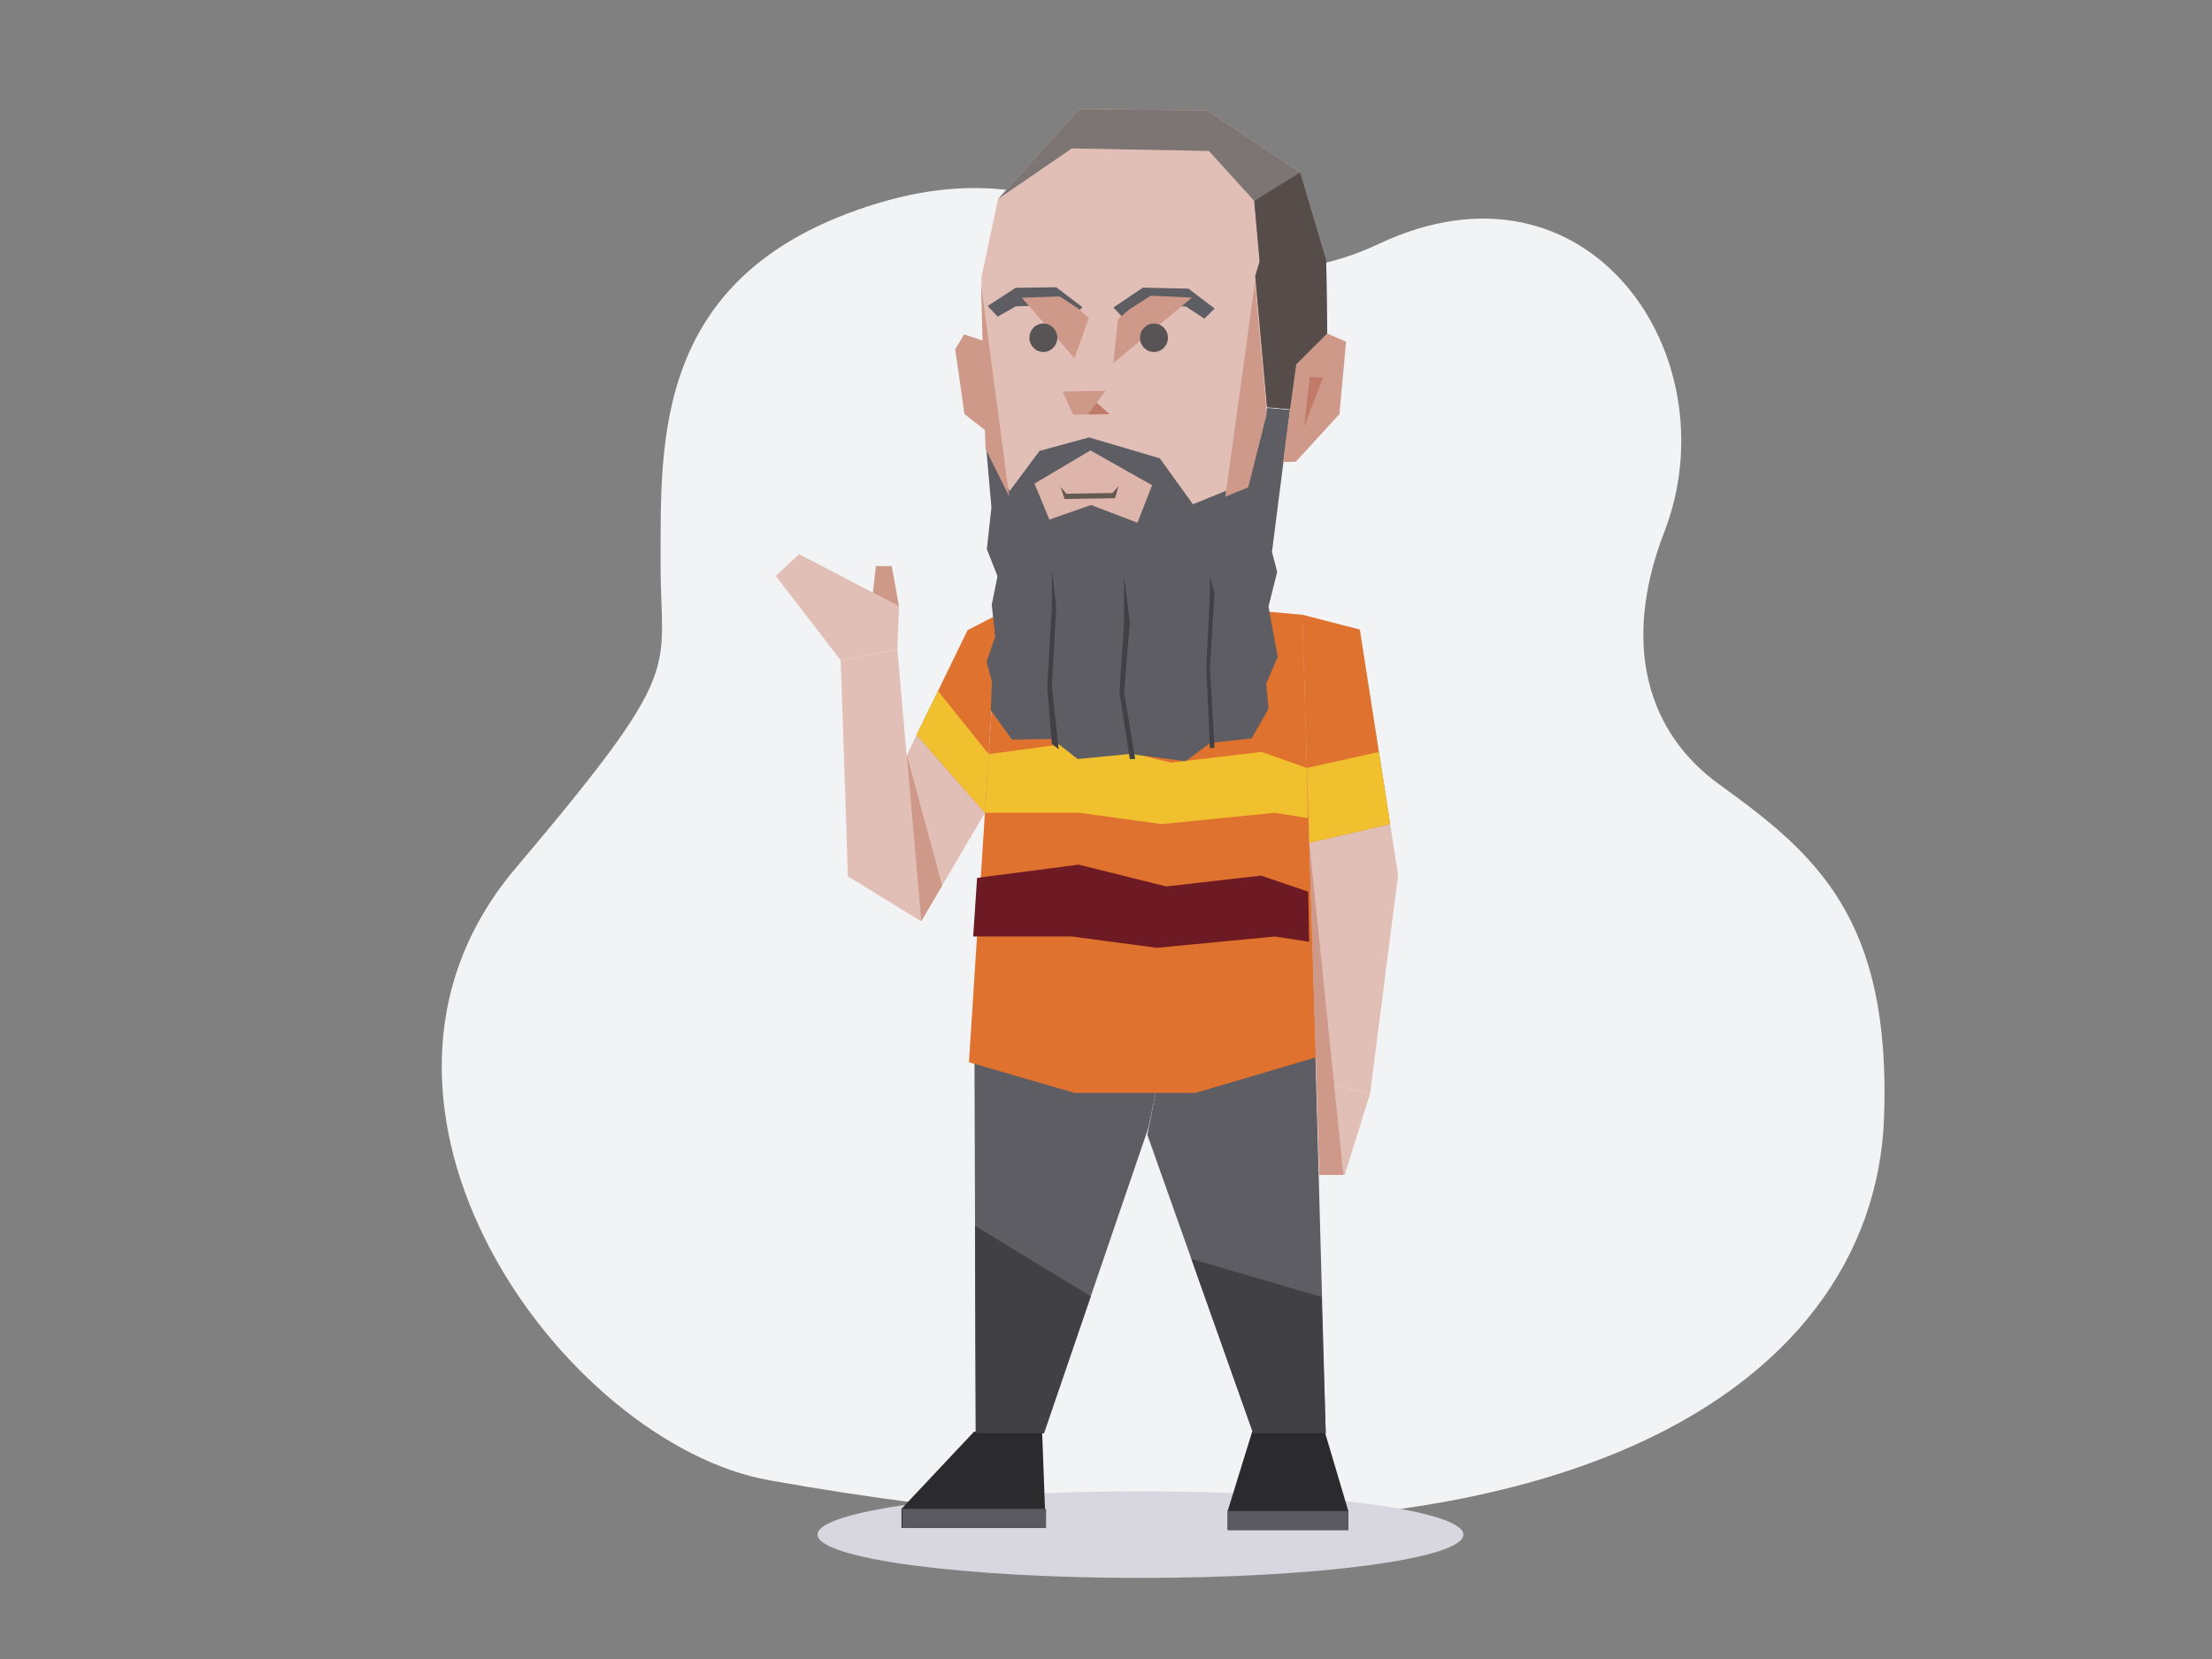 <?xml version="1.0" encoding="UTF-8" standalone="no"?>
<!DOCTYPE svg PUBLIC "-//W3C//DTD SVG 1.1//EN" "http://www.w3.org/Graphics/SVG/1.1/DTD/svg11.dtd">
<svg width="100%" height="100%" viewBox="0 0 2500 1875" version="1.1" xmlns="http://www.w3.org/2000/svg" xmlns:xlink="http://www.w3.org/1999/xlink" xml:space="preserve" xmlns:serif="http://www.serif.com/" style="fill-rule:evenodd;clip-rule:evenodd;stroke-linejoin:round;stroke-miterlimit:2;">
    <rect x="0" y="0" width="2500" height="1875" fill="#808080" stroke="none"/>
    <g id="Layer-2" serif:id="Layer 2" transform="matrix(4.167,0,0,4.167,-1000,-1312.5)">
        <g transform="matrix(0.428,0,0,0.436,346.863,309.829)">
            <path d="M168.894,362.118C169.088,285.879 163.624,180.608 306.644,138.206C454.563,94.351 499.318,221.068 624.068,163.493C757.535,101.896 847.675,233.989 805.038,342.465C776.765,414.397 795.638,468.532 839.803,499.785C901.311,543.31 948.839,583.114 944.201,707.331C937.94,875.051 734.553,1019.53 237.826,932.666C107.846,909.935 -49.871,699.213 76.846,552.09C186.186,425.141 168.718,431.309 168.894,362.118Z" style="fill:rgb(242,243,245);"/>
        </g>
        <g transform="matrix(0.428,0,0,0.338,346.863,407.086)">
            <ellipse cx="473.003" cy="958.924" rx="204.624" ry="34.757" style="fill:rgb(216,215,224);"/>
        </g>
        <g transform="matrix(0.418,0,0,0.426,-558.155,320.377)">
            <path d="M2653.88,709.801L2722.58,899.902L2769.65,899.902L2762.65,648.786L2660.17,678.786L2653.88,709.801Z" style="fill:rgb(93,93,99);"/>
        </g>
        <g transform="matrix(0.418,0,0,0.426,-568.263,320.377)">
            <path d="M2565.89,657.696L2566.74,899.902L2610.96,899.902L2678.67,705.573L2683.47,683.19L2678.67,635.567L2565.89,657.696Z" style="fill:rgb(93,93,99);"/>
        </g>
        <g transform="matrix(0.456,0,0,0.436,327.907,310.13)">
            <path d="M386.534,901.711L343.388,949.715L343.388,961.56L428.746,961.56L428.746,949.715L427.026,901.711L386.534,901.711Z" style="fill:rgb(43,43,45);"/>
        </g>
        <g transform="matrix(0.455,0,0,0.436,328.473,310.13)">
            <rect x="343.411" y="949.715" width="85.674" height="11.845" style="fill:rgb(89,89,95);"/>
        </g>
        <g transform="matrix(0.418,0,0,0.426,-568.263,320.377)">
            <path d="M2566.23,767.734L2641.35,812.692L2610.96,899.902L2566.74,899.902L2566.23,767.734Z" style="fill:rgb(64,64,69);"/>
        </g>
        <g transform="matrix(0.4,0,0,0.436,359.981,310.13)">
            <path d="M549.064,901.711L532.419,951.095L532.419,962.94L614.254,962.94L614.254,951.095L598.265,901.711L549.064,901.711Z" style="fill:rgb(43,43,45);"/>
        </g>
        <g transform="matrix(0.4,0,0,0.436,359.981,310.13)">
            <rect x="532.419" y="951.095" width="81.834" height="11.845" style="fill:rgb(89,89,95);"/>
        </g>
        <g transform="matrix(0.418,0,0,0.426,-558.155,320.377)">
            <path d="M2682.46,788.867L2766.9,813.067L2769.65,899.902L2722.58,899.902L2682.46,788.867Z" style="fill:rgb(64,64,69);"/>
        </g>
        <g transform="matrix(0.418,0,0,0.426,-1019.58,320.377)">
            <path d="M3902.37,683.19L3885.89,735.375L3869.35,735.375L3867.62,675.771L3902.37,683.19Z" style="fill:rgb(225,191,182);"/>
        </g>
        <g transform="matrix(0.418,0,0,0.426,-1019.58,320.377)">
            <path d="M3660.63,378.722L3642.02,663.65L3710.71,683.19L3788.94,683.19L3872.31,659.018L3858.31,378.722L3745.73,368.933L3660.63,378.722Z" style="fill:rgb(223,114,46);"/>
        </g>
        <g transform="matrix(0.418,0,0,0.426,-1019.58,320.377)">
            <path d="M3652.4,504.799L3713.76,504.799L3767,512L3840.52,504.799L3861.86,508.169L3861.34,476.274L3831.86,466.042L3772.73,472.92L3718.22,459.036L3654.84,467.476L3652.4,504.799Z" style="fill:rgb(241,192,46);"/>
        </g>
        <g transform="matrix(0.435,0,0,0.426,-1084.86,353.933)">
            <path d="M3652.4,504.799L3713.76,504.799L3767,512L3840.52,504.799L3861.86,508.169L3861.34,476.274L3831.86,466.042L3772.73,472.92L3718.22,459.036L3654.84,467.476L3652.4,504.799Z" style="fill:rgb(109,26,36);"/>
        </g>
        <g transform="matrix(0.418,0,0,0.426,-1019.58,320.377)">
            <path d="M3660.63,378.722L3641.18,388.533L3563.48,545.168L3611.04,573.825L3652.4,504.799L3660.63,378.722Z" style="fill:rgb(225,191,182);"/>
        </g>
        <g transform="matrix(0.418,0,0,0.426,-1019.58,320.377)">
            <path d="M3660.63,378.722L3641.18,388.533L3608.12,455.187L3652.4,504.799L3660.63,378.722Z" style="fill:rgb(223,114,46);"/>
        </g>
        <g transform="matrix(0.418,0,0,0.426,-1019.58,320.377)">
            <path d="M3621.96,427.284L3654.84,467.476L3652.4,504.799L3608.12,455.187L3621.96,427.284Z" style="fill:rgb(241,192,46);"/>
        </g>
        <g transform="matrix(0.418,0,0,0.426,-1019.58,320.377)">
            <path d="M3601.54,467.476L3611.04,573.825L3624.66,551.085L3601.54,467.476Z" style="fill:rgb(207,153,138);"/>
        </g>
        <g transform="matrix(0.418,0,0,0.426,-1019.58,320.377)">
            <path d="M3858.31,378.722L3895.62,388.18L3920.48,544.428L3902.37,683.19L3867.62,675.771L3858.31,378.722Z" style="fill:rgb(225,191,182);"/>
        </g>
        <g transform="matrix(0.418,0,0,0.426,-1019.58,320.377)">
            <path d="M3895.62,388.18L3915.32,512L3862.86,523.879L3858.31,378.722L3895.62,388.18Z" style="fill:rgb(223,114,46);"/>
        </g>
        <g transform="matrix(0.418,0,0,0.426,-1019.58,320.377)">
            <path d="M3908.01,466.042L3861.37,476.274L3862.86,523.879L3915.32,512L3908.01,466.042Z" style="fill:rgb(241,192,46);"/>
        </g>
        <g transform="matrix(0.418,0,0,0.426,-1019.58,320.377)">
            <path d="M3862.86,523.879L3885,735.375L3869.35,735.375L3862.86,523.879Z" style="fill:rgb(207,153,138);"/>
        </g>
        <g transform="matrix(0.418,0,0,0.426,-1019.58,320.377)">
            <path d="M3611.04,573.825L3595.56,400.639L3558.83,407.768L3563.48,545.168L3611.04,573.825Z" style="fill:rgb(225,191,182);"/>
        </g>
        <g transform="matrix(0.418,0,0,0.426,-1019.58,320.377)">
            <path d="M3595.56,400.639L3596.64,373.349L3531.8,340.117L3516.72,354.058L3558.83,407.768L3595.56,400.639Z" style="fill:rgb(225,191,182);"/>
        </g>
        <g transform="matrix(0.418,0,0,0.426,-1019.58,320.377)">
            <path d="M3596.64,373.349L3591.92,347.756L3581.62,347.756L3579.73,364.681L3596.64,373.349Z" style="fill:rgb(207,153,138);"/>
        </g>
        <g transform="matrix(0.446,-0.007,0.006,0.454,-1125.96,328.552)">
            <path d="M3658.15,290.826L3656.84,192.374L3667.66,145.539L3717.72,92.601L3795.53,94.493L3851.54,132.539L3866.67,185.117L3866.67,228.921L3847.59,247.072L3843.45,273.808L3829.52,272.385L3817.58,316.231L3798.62,363.293L3679.64,363.293L3658.15,290.826Z" style="fill:rgb(225,191,182);"/>
        </g>
        <g transform="matrix(0.446,-0.007,0.04,0.454,-1136.53,328.769)">
            <path d="M3659.75,290.835L3671.59,319.683L3691.96,295.927L3722.79,288.332L3764.63,301.476L3782.27,329.19L3817.25,316.252L3832.52,272.385L3846.34,273.808L3827.73,358.374L3829.84,370.255L3822.7,390.948L3825.6,421.129L3817.25,436.679L3817.25,451.939L3805.44,469.341L3779.91,471.811L3763.99,482.434L3730.64,477.561L3698.65,480.1L3684.12,467.888L3659.75,467.888L3648.53,450.227L3650.73,432.883L3648.53,421.129L3655.13,406.413L3654.72,387.267L3659.75,370.255L3654.72,354.015L3659.75,329.19L3659.75,290.835Z" style="fill:rgb(93,93,99);"/>
        </g>
        <g transform="matrix(0.446,0,0,0.454,-1122.06,302.158)">
            <path d="M3817.05,197.142L3799.09,324.915L3812.99,319.396L3824.3,275.384L3817.05,197.142Z" style="fill:rgb(207,153,138);"/>
        </g>
        <g transform="matrix(0.446,0,0,0.454,-1122.06,302.158)">
            <path d="M3650.49,197.864L3667.66,324.915L3653.21,296.286L3650.49,197.864Z" style="fill:rgb(207,153,138);"/>
        </g>
        <g transform="matrix(0.446,-0.007,0.006,0.454,-1125.96,328.552)">
            <path d="M3866.67,228.921L3878.09,234.024L3873.48,277.213L3846.48,305.29L3838.91,305.29L3843.45,273.808L3847.59,247.072L3866.67,228.921Z" style="fill:rgb(207,153,138);"/>
        </g>
        <g transform="matrix(0.446,-0.007,0.006,0.454,-1125.96,328.552)">
            <path d="M3855.69,254.497L3863.78,255.307L3851.93,284.356L3855.69,254.497Z" style="fill:rgb(193,122,104);"/>
        </g>
        <g transform="matrix(0.446,-0.007,0.006,0.454,-1125.96,328.552)">
            <path d="M3667.66,145.539L3712.88,116.013L3796.22,118.814L3823.4,149.087L3826.24,185.621L3823.4,194.047L3829.52,272.385L3843.45,273.808L3847.59,247.072L3866.67,228.921L3866.67,185.117L3851.54,132.539L3795.53,94.493L3717.72,92.601L3667.66,145.539Z" style="fill:rgb(124,117,115);"/>
        </g>
        <g transform="matrix(0.446,-0.007,0.006,0.454,-1125.96,328.552)">
            <path d="M3823.4,149.087L3851.54,132.539L3866.67,185.117L3866.67,228.921L3847.59,247.072L3843.45,273.808L3829.52,272.385L3823.4,194.047L3826.2,185.117L3823.4,149.087Z" style="fill:rgb(86,76,74);"/>
        </g>
        <g transform="matrix(0.446,-0.007,0.007,0.489,-1126.12,316.664)">
            <path d="M3687.13,317.565L3695.87,337.633L3721.33,329.92L3749.39,340.148L3758.63,319.473L3721.43,299.631L3687.13,317.565Z" style="fill:rgb(221,181,171);"/>
        </g>
        <g transform="matrix(0.254,-0.004,0.01,0.257,412.775,368.695)">
            <path d="M439.965,311.574L445.763,318.976L495.024,318.976L501.813,311.904L497.648,324.517L443.671,324.517L439.965,311.574Z" style="fill:rgb(101,89,83);"/>
        </g>
        <g transform="matrix(0.446,-0.007,0.006,0.454,-1125.96,328.552)">
            <path d="M3657.34,229.986L3645.9,226.092L3640.37,234.901L3645.49,273.631L3658.25,283.822L3657.34,229.986Z" style="fill:rgb(207,153,138);"/>
        </g>
        <g transform="matrix(0.489,-0.007,0.006,0.454,-1281.96,329.873)">
            <path d="M3657.64,206.392L3673.27,195.758L3695.79,195.765L3710.16,207.881L3704.37,213.83L3694.19,206.392L3673.22,206.842L3663.11,212.83L3657.64,206.392Z" style="fill:rgb(93,93,99);"/>
        </g>
        <g transform="matrix(0.489,-0.007,0.006,0.454,-1247.88,329.374)">
            <path d="M3657.64,208.392L3674.18,196.758L3699.43,197.765L3713.81,209.881L3708.01,215.83L3697.83,208.392L3675.05,206.842L3663.11,214.83L3657.64,208.392Z" style="fill:rgb(93,93,99);"/>
        </g>
        <g transform="matrix(0.446,-0.007,0.006,0.454,-1125.51,328.546)">
            <path d="M3704.39,261.104L3730.41,261.104L3719.33,275.078L3710.55,275.078L3704.39,261.104Z" style="fill:rgb(207,153,138);"/>
        </g>
        <g transform="matrix(0.446,-0.007,0.006,0.454,-1125.51,328.546)">
            <path d="M3724.87,268.091L3732.66,275.078L3719.33,275.078L3724.87,268.091Z" style="fill:rgb(193,122,104);"/>
        </g>
        <g transform="matrix(0.446,-0.007,0.006,0.454,-1125.96,328.098)">
            <path d="M3715.45,212.709L3721.81,218.517L3712.83,242.366L3681.27,205.721L3704.28,205.271L3715.45,212.709Z" style="fill:rgb(207,153,138);"/>
        </g>
        <g transform="matrix(0.446,-0.007,0.006,0.454,-1125.52,328.091)">
            <path d="M3745.59,213.709L3738.59,219.299L3735.41,245.681L3783.7,207.271L3758.69,205.721L3745.59,213.709Z" style="fill:rgb(207,153,138);"/>
        </g>
        <g transform="matrix(0.559,0,0,0.57,284.59,276.399)">
            <circle cx="426.434" cy="228.391" r="6.778" style="fill:rgb(88,84,86);"/>
        </g>
        <g transform="matrix(0.559,0,0,0.57,314.59,276.399)">
            <circle cx="426.434" cy="228.391" r="6.778" style="fill:rgb(88,84,86);"/>
        </g>
        <g transform="matrix(0.446,0,0,0.454,-1122.06,302.158)">
            <path d="M3693.59,472.688L3690.75,438.589L3693.59,390.668L3693.59,368.933L3696.23,390.668L3693.59,438.589L3697.72,475.856L3693.59,472.688Z" style="fill:rgb(64,64,69);"/>
        </g>
        <g transform="matrix(0.446,0,0,0.454,-1122.06,302.158)">
            <path d="M3740.98,481.676L3734.68,441.919L3737.5,399.74L3737.5,372.727L3740.98,399.74L3737.5,441.919L3744.24,481.676L3740.98,481.676Z" style="fill:rgb(64,64,69);"/>
        </g>
        <g transform="matrix(0.446,0,0,0.454,-1122.06,302.158)">
            <path d="M3789.72,475.228L3787.47,427.201L3789.72,382.595L3789.72,372.727L3792.45,382.595L3789.72,427.201L3792.45,474.923L3789.72,475.228Z" style="fill:rgb(64,64,69);"/>
        </g>
    </g>
</svg>
